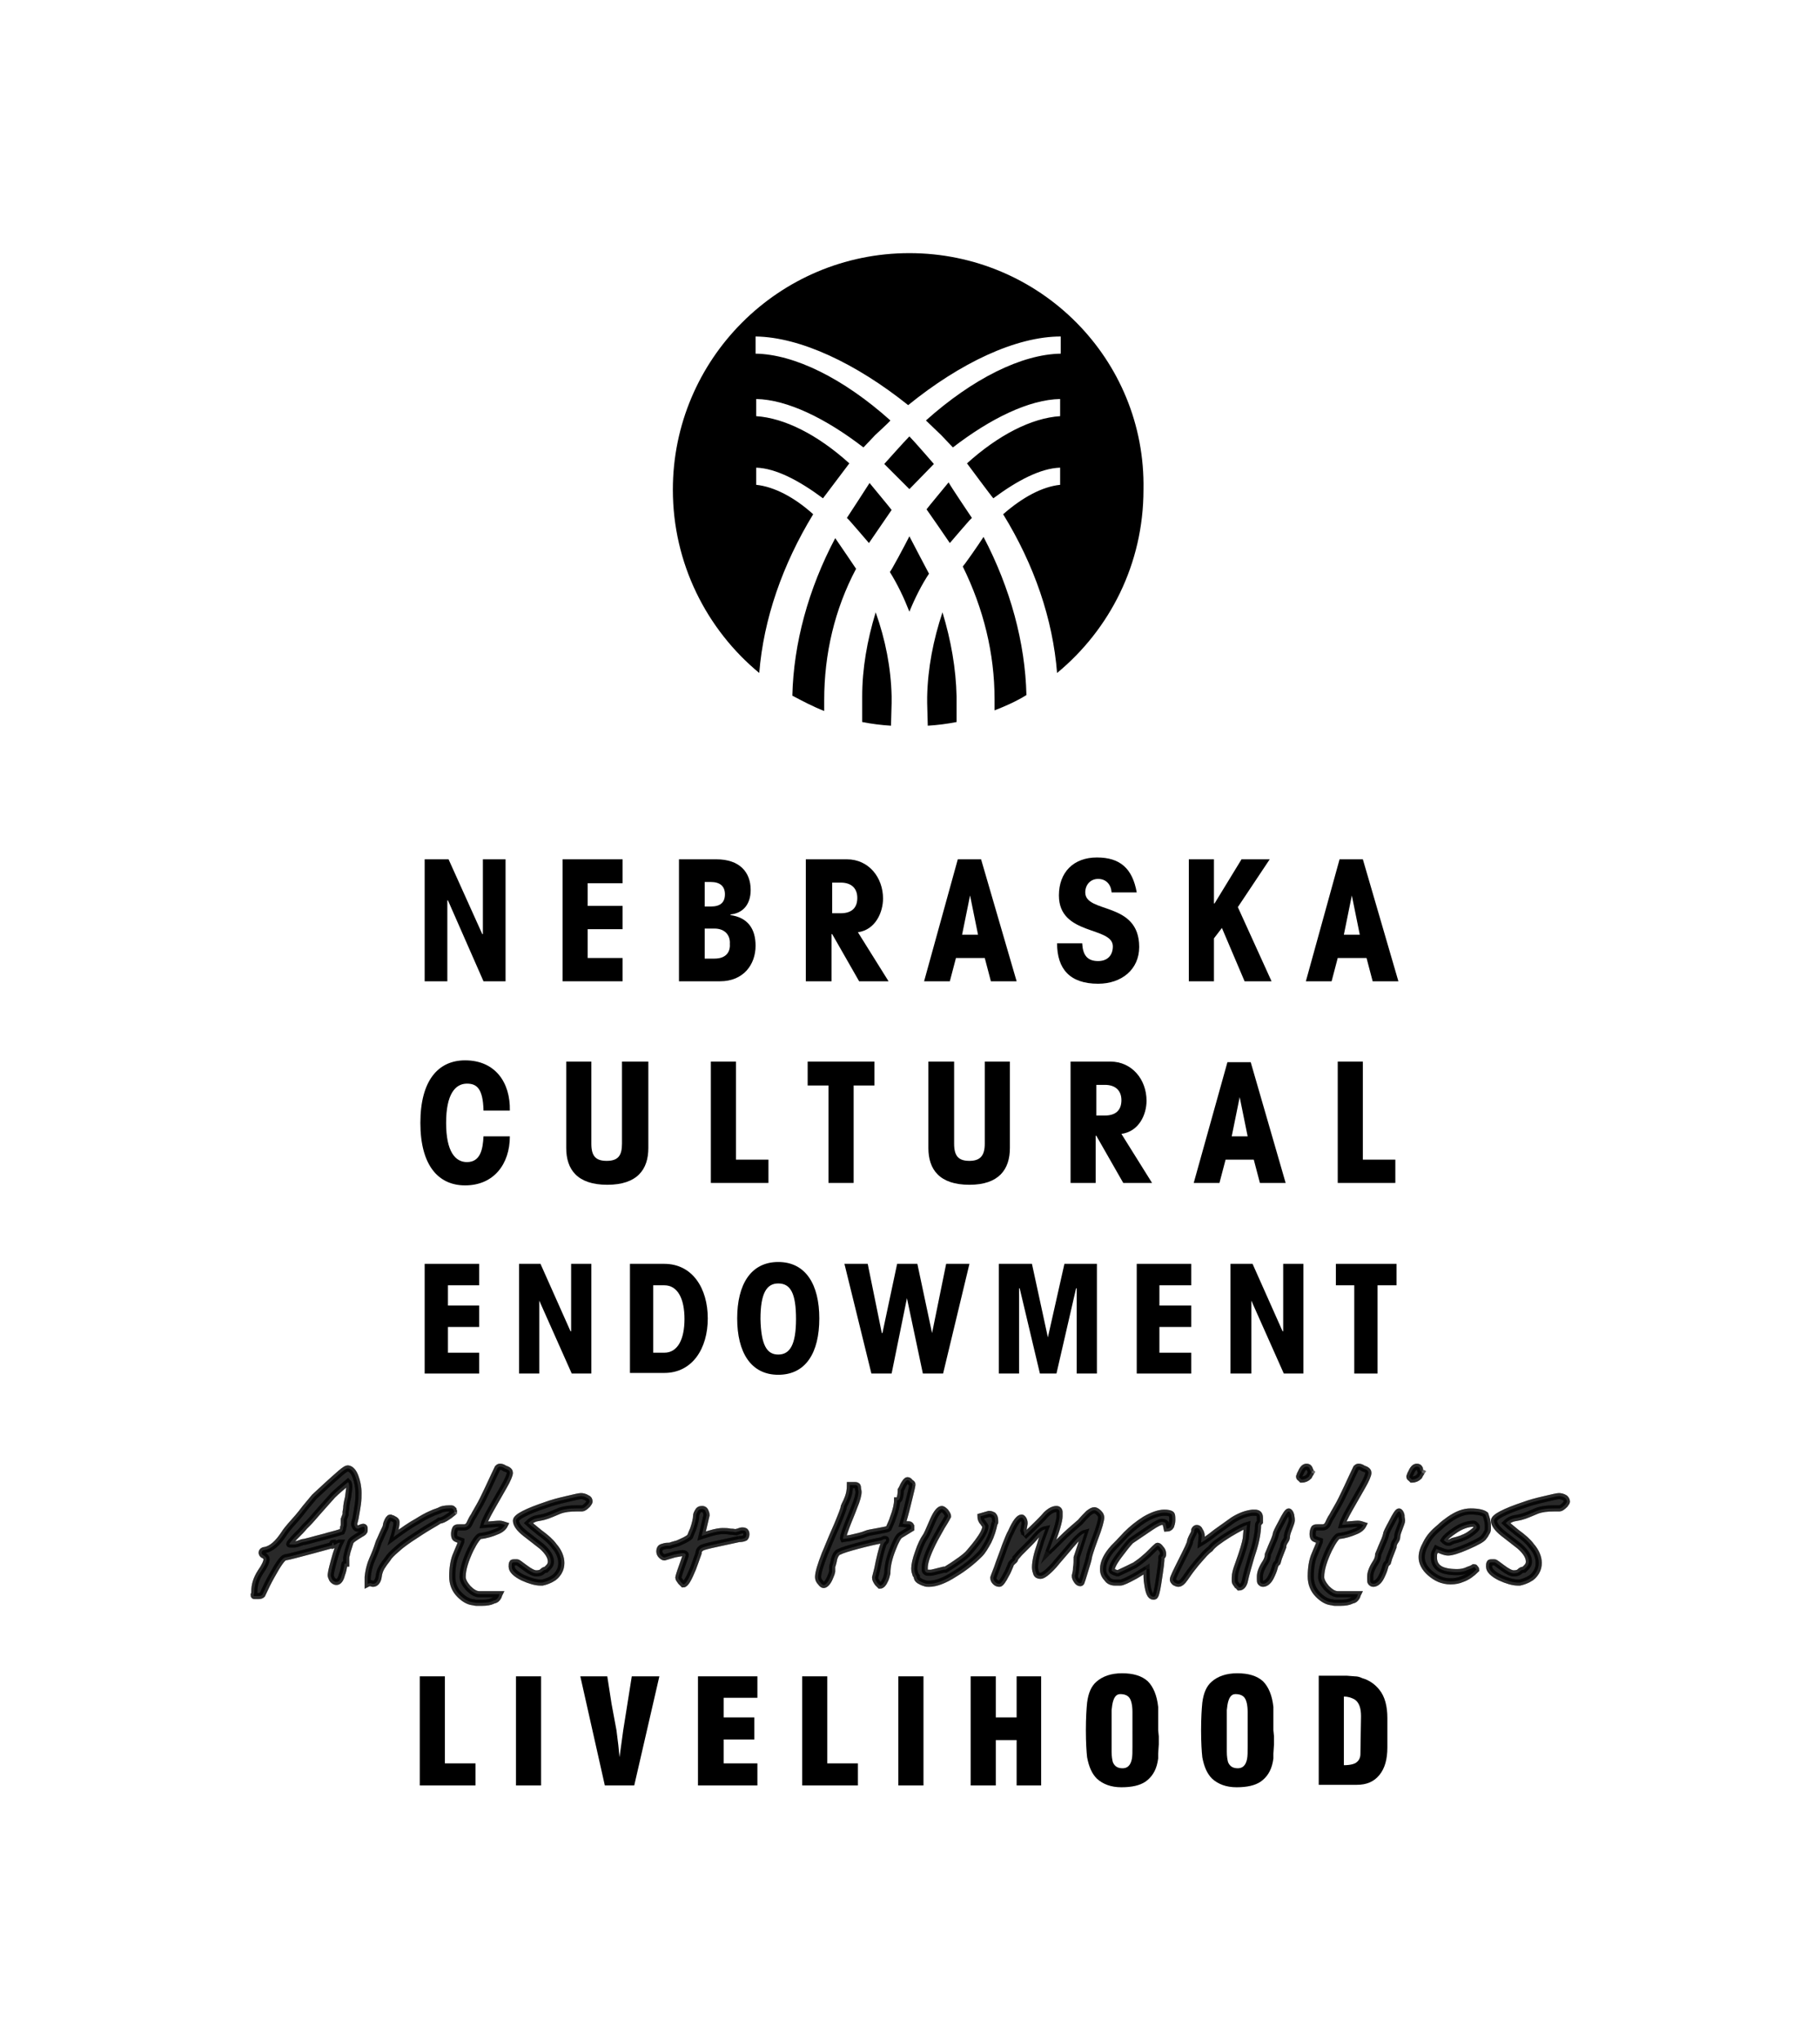 <?xml version="1.0" encoding="UTF-8"?>
<!-- Generator: Adobe Illustrator 24.0.0, SVG Export Plug-In . SVG Version: 6.00 Build 0)  -->
<svg xmlns="http://www.w3.org/2000/svg" xmlns:xlink="http://www.w3.org/1999/xlink" version="1.1" id="Layer_1" x="0px" y="0px" viewBox="0 0 297 333" xml:space="preserve">
<g>
	<polygon points="82.5,140.2 82.5,160.1 78.9,160.1 73.1,146.9 73,146.9 73,160.1 69.3,160.1 69.3,140.2 73.2,140.2 78.7,152.4    78.8,152.4 78.8,140.2  "></polygon>
	<polygon points="91.8,160.1 91.8,140.2 101.6,140.2 101.6,144.1 95.9,144.1 95.9,147.8 101.6,147.8 101.6,151.6 95.9,151.6    95.9,156.3 101.6,156.3 101.6,160.1  "></polygon>
	<path d="M110.8,140.2h6.1c3.8,0,5.6,2.1,5.6,5c0,2.4-1.3,3.8-3.3,4v0.1c2.8,0.4,4.1,2.2,4.1,5c0,3.1-2,5.8-5.8,5.8h-6.7V140.2z    M115,147.9h1c1.6,0,2.3-0.7,2.3-2c0-1.3-0.8-2-2.3-2h-1V147.9z M115,156.4h1.6c1.8,0,2.6-1,2.5-2.4c0.1-1.4-0.8-2.5-2.5-2.5H115   V156.4z"></path>
	<path d="M131.6,140.2h6.6c3.6,0,5.9,3,5.9,6.4c0,2.2-1.2,5.1-4.1,5.5l5,8h-4.8l-4.4-7.7h-0.1v7.7h-4.2V140.2z M135.8,149h1.4   c1.7,0,2.7-0.8,2.7-2.5c0-1.6-1-2.5-2.7-2.5h-1.4V149z"></path>
	<path d="M165.9,160.1h-4.2l-1-3.8h-4.7l-1,3.8h-4.2l5.5-19.9h3.8L165.9,160.1z M158.3,146.1L158.3,146.1l-1.3,6.4h2.6L158.3,146.1z   "></path>
	<path d="M176.6,153.9c0.1,1.9,0.8,2.9,2.6,2.9c1.5,0,2.4-0.9,2.4-2.4c0-3.3-8.8-1.7-8.8-8.3c0-3.8,2.4-6.2,6.2-6.2   c3.8,0,5.8,1.8,6.5,5.7h-4.1c-0.1-1.3-0.9-2.2-2.2-2.2c-1.3,0-2.1,1-2.1,2.2c0,3.5,8.8,1.4,8.8,8.9c0,3.7-2.9,6-6.7,6   c-4.6,0-6.7-2.4-6.7-6.6H176.6z"></path>
	<polygon points="202.6,140.2 207.2,140.2 202,148 207.5,160.1 203.1,160.1 199.4,151.4 199.4,151.4 198.1,153.1 198.1,160.1    194,160.1 194,140.2 198.1,140.2 198.1,147.4 198.2,147.4  "></polygon>
	<path d="M228.2,160.1H224l-1-3.8h-4.7l-1,3.8h-4.2l5.5-19.9h3.8L228.2,160.1z M220.6,146.1L220.6,146.1l-1.3,6.4h2.6L220.6,146.1z"></path>
	<path d="M78.9,181.1c-0.1-3.5-1.1-4.3-2.7-4.3c-1.9,0-3.4,1.7-3.4,6.4c0,4.7,1.5,6.4,3.4,6.4c2.2,0,2.6-2.1,2.7-4.2h4.3   c0,4.5-2.6,8-7.3,8c-4.4,0-7.3-3.3-7.3-10.2c0-6.9,2.9-10.2,7.3-10.2c4.9,0,7.4,3.6,7.3,8.2H78.9z"></path>
	<path d="M105.8,173.2v14.1c0,3.5-1.8,6-6.7,6c-4.9,0-6.7-2.5-6.7-6v-14.1h4.1v13.4c0,2,0.7,2.8,2.5,2.8c1.9,0,2.5-0.9,2.5-2.8   v-13.4H105.8z"></path>
	<polygon points="116,173.2 120.1,173.2 120.1,189.2 125.4,189.2 125.4,193 116,193  "></polygon>
	<polygon points="139.3,177.1 139.3,193 135.2,193 135.2,177.1 131.8,177.1 131.8,173.2 142.7,173.2 142.7,177.1  "></polygon>
	<path d="M164.8,173.2v14.1c0,3.5-1.8,6-6.6,6c-4.9,0-6.7-2.5-6.7-6v-14.1h4.2v13.4c0,2,0.7,2.8,2.5,2.8s2.5-0.9,2.5-2.8v-13.4   H164.8z"></path>
	<path d="M174.7,173.2h6.5c3.5,0,5.9,2.9,5.9,6.4c0,2.2-1.2,5-4.1,5.4l5,8h-4.7l-4.4-7.7h-0.1v7.7h-4.1V173.2z M178.9,182h1.4   c1.7,0,2.7-0.8,2.7-2.5c0-1.6-1-2.5-2.7-2.5h-1.4V182z"></path>
	<path d="M209.8,193h-4.2l-1-3.8h-4.6l-1,3.8h-4.2l5.5-19.7h3.8L209.8,193z M202.3,179L202.3,179l-1.3,6.4h2.6L202.3,179z"></path>
	<polygon points="218.3,173.2 222.4,173.2 222.4,189.2 227.7,189.2 227.7,193 218.3,193  "></polygon>
	<polygon points="69.3,224.1 69.3,206.2 78.2,206.2 78.2,209.7 73.1,209.7 73.1,213 78.2,213 78.2,216.5 73.1,216.5 73.1,220.7    78.2,220.7 78.2,224.1  "></polygon>
	<polygon points="96.5,206.2 96.5,224.1 93.3,224.1 88,212.2 88,212.2 88,224.1 84.7,224.1 84.7,206.2 88.2,206.2 93.1,217.2    93.2,217.2 93.2,206.2  "></polygon>
	<path d="M102.8,206.2h5.6c4.6,0,7.1,4,7.1,8.9c0,4.9-2.5,8.9-7.1,8.9h-5.6V206.2z M106.6,220.7h1.8c2.2,0,3.3-2.2,3.3-5.5   c0-3.3-1.1-5.5-3.3-5.5h-1.8V220.7z"></path>
	<path d="M127,205.9c4.5,0,6.7,3.7,6.7,9.2c0,5.6-2.2,9.2-6.7,9.2c-4.5,0-6.7-3.7-6.7-9.2C120.3,209.6,122.5,205.9,127,205.9    M127,221c1.9,0,2.9-1.6,2.9-5.8c0-4.2-0.9-5.8-2.9-5.8c-1.9,0-2.9,1.6-2.9,5.8C124.2,219.4,125.1,221,127,221"></path>
	<polygon points="146.4,206.2 149.7,206.2 152.1,217.5 152.1,217.5 154.4,206.2 158.2,206.2 153.9,224.1 150.6,224.1 148,211.8    148,211.8 145.5,224.1 142.2,224.1 137.8,206.2 141.6,206.2 143.9,217.5 144,217.5  "></polygon>
	<polygon points="173.7,206.2 179,206.2 179,224.1 175.7,224.1 175.7,210.2 175.6,210.2 172.4,224.1 169.7,224.1 166.4,210.2    166.3,210.2 166.3,224.1 163,224.1 163,206.2 168.4,206.2 171,218.2 171,218.2  "></polygon>
	<polygon points="185.5,224.1 185.5,206.2 194.4,206.2 194.4,209.7 189.2,209.7 189.2,213 194.4,213 194.4,216.5 189.2,216.5    189.2,220.7 194.4,220.7 194.4,224.1  "></polygon>
	<polygon points="212.7,206.2 212.7,224.1 209.5,224.1 204.2,212.2 204.2,212.2 204.2,224.1 200.8,224.1 200.8,206.2 204.4,206.2    209.3,217.2 209.4,217.2 209.4,206.2  "></polygon>
	<polygon points="224.8,209.7 224.8,224.1 221,224.1 221,209.7 218,209.7 218,206.2 227.9,206.2 227.9,209.7  "></polygon>
	<path d="M155,88.6c0.4-0.5,3.2-3.7,3.2-3.7s0.4-0.4,0.4-0.4c-0.2-0.3-3.5-5.2-3.8-5.8c-0.4,0.5-3.4,4.1-3.6,4.4   C151.5,83.5,154.6,88,155,88.6 M138.2,84.5c0,0,0.4,0.4,0.4,0.4l0,0c0,0,2.8,3.2,3.2,3.7c0.4-0.6,3.5-5.1,3.7-5.4   c-0.2-0.3-3.2-3.9-3.6-4.4C141.6,79.3,138.4,84.2,138.2,84.5 M144.3,75.7l3.9,3.9c0,0,0.1,0.1,0.2,0.2c0.1-0.1,0.2-0.2,0.2-0.2   l3.8-3.9c0,0-3.2-3.7-4-4.5C147.6,72,144.3,75.7,144.3,75.7 M129.3,113.5c1.7,0.9,3.4,1.8,5.2,2.5v-1.8c0-7.5,1.7-14.8,5.2-21.4   c0,0-2.9-4.3-3.4-5C131.9,96.1,129.5,105,129.3,113.5 M157.1,92.4c3.4,6.9,5.2,14.2,5.2,21.7v1.8c1.8-0.7,3.6-1.5,5.2-2.5   c-0.2-8.5-2.6-17.4-7-25.8C159.8,88.7,157.1,92.6,157.1,92.4 M148.4,41.3c-21.3,0-38.6,17.3-38.6,38.6c0,12,5.5,22.8,14.1,29.9   c0.7-8.8,3.8-17.7,8.8-25.9c-3.1-2.8-6.4-4.5-9.3-4.8v-2.8c3.2,0.1,7,2.1,10.9,5c0.3-0.4,4-5.3,4.3-5.7c-5.2-4.7-10.6-7.4-15.2-7.7   v-2.8c5.1,0.1,11.4,3.2,17.5,7.9c0.4-0.4,1.9-2,1.9-2s2.4-2.2,2.5-2.4c-7.7-6.9-15.7-10.8-22-10.9v-2.8c7.3,0.1,16.4,4.4,24.9,11.2   c8.5-6.9,17.6-11.2,24.9-11.2v2.8c-6.4,0.1-14.4,4.1-22,10.9c0.3,0.3,2.5,2.4,2.5,2.4s1.6,1.7,1.9,2c6.1-4.7,12.4-7.8,17.5-7.9v2.8   c-4.7,0.3-10.1,3.1-15.2,7.7c0.3,0.4,4,5.4,4.3,5.7c3.9-2.9,7.7-4.9,10.9-5v2.8c-2.9,0.3-6.1,2-9.3,4.8c5.1,8.3,8.1,17.1,8.8,25.9   c8.6-7.1,14.1-17.8,14.1-29.9C187,58.6,169.7,41.3,148.4,41.3 M151.3,113.7l0,1l0.1,3.7c1.6-0.1,3.2-0.3,4.7-0.6l0-4.2   c-0.1-4.5-0.9-9.1-2.3-13.7C152.3,104.4,151.4,109,151.3,113.7 M148.4,87.5c-0.6,1.2-3.2,6.1-3.2,5.8c1.3,2.1,2.3,4.2,3.2,6.5   c0.9-2.2,2-4.4,3.2-6.2C151.6,93.6,148.8,88.3,148.4,87.5 M140.7,113.6l0,4.2c1.5,0.3,3.1,0.5,4.7,0.6l0.1-3.7c0,0,0-1,0-1.1   c-0.1-4.6-1-9.2-2.6-13.7C141.5,104.5,140.7,109.1,140.7,113.6"></path>
	<path opacity="0.6" stroke="#000000" d="M59.5,249.7c0,0.2-0.2,0.4-0.6,0.6c-1,0.6-1.6,1-1.7,1.3c-0.3,1-0.5,1.5-0.5,1.6   c-0.1,0.5-0.2,0.8-0.2,0.9c0,0.1,0,0.2,0,0.4v0.6c-0.1,0-0.1,0-0.1,0c-0.1,0-0.2,0-0.2,0.1c-0.1,0.7-0.2,1.2-0.4,1.7   c-0.2,0.8-0.5,1.2-0.9,1.2c-0.2,0-0.4-0.1-0.6-0.3c-0.1-0.1-0.2-0.3-0.3-0.6c-0.1-0.3,0.1-1.1,0.5-2.6c0.4-1.5,0.8-2.5,1-2.9   c-0.1,0-0.1,0-0.2,0c-0.3,0.1-0.5,0.3-0.8,0.4l-0.1-0.4c-0.1,0-0.2,0.1-0.2,0.2v0.2v0c-1.1,0.3-2.2,0.6-3.3,0.9   c-2.3,0.6-3.7,1-4.4,1.1c-0.4,0.1-1.1,1.1-2.2,3.1c-0.4,0.7-0.9,1.7-1.5,3c-0.1,0.1-0.3,0.2-0.6,0.2H42h-0.1h-0.4   c-0.1,0-0.1-0.1-0.1-0.2c0.1-0.2,0.1-0.4,0.1-0.5c0-1.1,0.3-2.1,1-3.2c0.7-1,1-1.7,1-2.1c0-0.2-0.1-0.4-0.4-0.6   c-0.3-0.1-0.4-0.3-0.4-0.5c0-0.2,0.2-0.4,0.5-0.4c1.1-0.2,2.1-1.1,3.1-2.6c0.3-0.5,0.8-1.1,1.6-2c1-1.1,1.6-1.9,1.9-2.3l1.5-1.8   c1.4-1.3,2.8-2.6,4.3-3.9c0.6-0.5,1-0.8,1.3-0.7c0.4,0.1,0.8,0.5,1.1,1.3c0.3,0.8,0.5,1.7,0.5,2.7c0,0.5,0,1.1-0.1,1.8   c-0.1,0.6-0.2,1.4-0.4,2.4c0,0.1-0.1,0.2-0.1,0.4c-0.1,0.2-0.1,0.4-0.1,0.5c0,0.2,0.1,0.3,0.2,0.5c0.1,0.1,0.2,0.2,0.3,0.2   c0.1,0,0.3,0,0.4-0.1c0.4-0.2,0.6-0.2,0.6-0.2c0.1,0,0.2,0.1,0.2,0.2V249.7z M56.4,247.1c0-0.1,0-0.2,0-0.4l0.1-0.6   c0-0.4,0.1-1,0.3-1.8c0.1-0.9,0.2-1.4,0.2-1.7c0-0.4-0.1-0.7-0.2-0.8c-0.8,0.7-1.7,1.4-2.5,2.2c-1.5,1.7-2.3,2.6-2.4,2.7   c-0.7,0.8-1.2,1.4-1.7,1.9c-0.2,0.2-0.3,0.3-0.5,0.5c-0.3,0.4-0.9,1-1.7,1.8c-0.5,0.6-0.8,0.9-0.8,1c0,0.1,0.1,0.1,0.3,0.1h0.4   c0.3,0,0.7-0.1,1.2-0.3c0.1,0,0.2-0.1,0.3-0.1c0.4,0,1.6-0.4,3.6-0.9c0.6-0.2,1.6-0.4,2.8-0.8c0.1-0.2,0.2-0.4,0.2-0.7   c0.1-0.2,0.1-0.4,0.1-0.6v-0.5v-0.1v-0.1L56.4,247.1z"></path>
	<path opacity="0.6" stroke="#000000" stroke-miterlimit="10" d="M59.5,249.7c0,0.2-0.2,0.4-0.6,0.6c-1,0.6-1.6,1-1.7,1.3   c-0.3,1-0.5,1.5-0.5,1.6c-0.1,0.5-0.2,0.8-0.2,0.9c0,0.1,0,0.2,0,0.4v0.6c-0.1,0-0.1,0-0.1,0c-0.1,0-0.2,0-0.2,0.1   c-0.1,0.7-0.2,1.2-0.4,1.7c-0.2,0.8-0.5,1.2-0.9,1.2c-0.2,0-0.4-0.1-0.6-0.3c-0.1-0.1-0.2-0.3-0.3-0.6c-0.1-0.3,0.1-1.1,0.5-2.6   c0.4-1.5,0.8-2.5,1-2.9c-0.1,0-0.1,0-0.2,0c-0.3,0.1-0.5,0.3-0.8,0.4l-0.1-0.4c-0.1,0-0.2,0.1-0.2,0.2v0.2v0   c-1.1,0.3-2.2,0.6-3.3,0.9c-2.3,0.6-3.7,1-4.4,1.1c-0.4,0.1-1.1,1.1-2.2,3.1c-0.4,0.7-0.9,1.7-1.5,3c-0.1,0.1-0.3,0.2-0.6,0.2H42   h-0.1h-0.4c-0.1,0-0.1-0.1-0.1-0.2c0.1-0.2,0.1-0.4,0.1-0.5c0-1.1,0.3-2.1,1-3.2c0.7-1,1-1.7,1-2.1c0-0.2-0.1-0.4-0.4-0.6   c-0.3-0.1-0.4-0.3-0.4-0.5c0-0.2,0.2-0.4,0.5-0.4c1.1-0.2,2.1-1.1,3.1-2.6c0.3-0.5,0.8-1.1,1.6-2c1-1.1,1.6-1.9,1.9-2.3l1.5-1.8   c1.4-1.3,2.8-2.6,4.3-3.9c0.6-0.5,1-0.8,1.3-0.7c0.4,0.1,0.8,0.5,1.1,1.3c0.3,0.8,0.5,1.7,0.5,2.7c0,0.5,0,1.1-0.1,1.8   c-0.1,0.6-0.2,1.4-0.4,2.4c0,0.1-0.1,0.2-0.1,0.4c-0.1,0.2-0.1,0.4-0.1,0.5c0,0.2,0.1,0.3,0.2,0.5c0.1,0.1,0.2,0.2,0.3,0.2   c0.1,0,0.3,0,0.4-0.1c0.4-0.2,0.6-0.2,0.6-0.2c0.1,0,0.2,0.1,0.2,0.2V249.7z M56.4,247.1c0-0.1,0-0.2,0-0.4l0.1-0.6   c0-0.4,0.1-1,0.3-1.8c0.1-0.9,0.2-1.4,0.2-1.7c0-0.4-0.1-0.7-0.2-0.8c-0.8,0.7-1.7,1.4-2.5,2.2c-1.5,1.7-2.3,2.6-2.4,2.7   c-0.7,0.8-1.2,1.4-1.7,1.9c-0.2,0.2-0.3,0.3-0.5,0.5c-0.3,0.4-0.9,1-1.7,1.8c-0.5,0.6-0.8,0.9-0.8,1c0,0.1,0.1,0.1,0.3,0.1h0.4   c0.3,0,0.7-0.1,1.2-0.3c0.1,0,0.2-0.1,0.3-0.1c0.4,0,1.6-0.4,3.6-0.9c0.6-0.2,1.6-0.4,2.8-0.8c0.1-0.2,0.2-0.4,0.2-0.7   c0.1-0.2,0.1-0.4,0.1-0.6v-0.5v-0.1v-0.1L56.4,247.1z"></path>
	<path opacity="0.6" stroke="#000000" d="M74.1,246.7c-0.4,0.3-0.7,0.6-0.9,0.7c-0.7,0.5-1.2,0.7-1.5,0.7c-0.4,0.3-0.8,0.5-1.3,0.8   c-1.2,0.7-2.1,1.3-2.7,1.7c-1.1,0.7-1.9,1.3-2.4,1.7c-0.8,0.7-1.4,1.2-1.8,1.7c-0.3,0.5-0.7,0.9-1,1.4c-0.3,0.4-0.6,1-0.7,1.8   c-0.1,0.8-0.5,1.2-0.9,1.2c0,0-0.1,0-0.1,0c-0.1,0-0.2-0.1-0.3-0.1c-0.2,0-0.3,0-0.5,0.1c0-0.3,0-0.5,0-0.7c0-0.2,0-0.3,0-0.4   c0.1-1,0.3-1.7,0.5-2.3c0.3-0.8,0.7-1.6,1-2.5c0.1-0.3,0.2-0.6,0.3-0.9c0.3-0.6,0.6-1.4,1.1-2.4c0.1-0.3,0.1-0.6,0.2-0.8   c0.2-0.5,0.4-0.8,0.6-0.8c0.2,0.1,0.4,0.1,0.5,0.2c0.4,0.2,0.5,0.3,0.5,0.5c0,0.2,0,0.5-0.1,0.9c-0.1,0.4-0.2,1-0.4,1.6   c1.5-1.1,2.8-2,3.9-2.6c0.8-0.5,1.5-0.9,2.2-1.2c0.4-0.2,0.7-0.3,1-0.4c0.3-0.1,0.5-0.2,0.7-0.3c0.5-0.2,1.1-0.2,1.7-0.2   c0.1,0,0.2,0.1,0.3,0.2C74,246.4,74.1,246.5,74.1,246.7"></path>
	<path opacity="0.6" stroke="#000000" stroke-miterlimit="10" d="M74.1,246.7c-0.4,0.3-0.7,0.6-0.9,0.7c-0.7,0.5-1.2,0.7-1.5,0.7   c-0.4,0.3-0.8,0.5-1.3,0.8c-1.2,0.7-2.1,1.3-2.7,1.7c-1.1,0.7-1.9,1.3-2.4,1.7c-0.8,0.7-1.4,1.2-1.8,1.7c-0.3,0.5-0.7,0.9-1,1.4   c-0.3,0.4-0.6,1-0.7,1.8c-0.1,0.8-0.5,1.2-0.9,1.2c0,0-0.1,0-0.1,0c-0.1,0-0.2-0.1-0.3-0.1c-0.2,0-0.3,0-0.5,0.1c0-0.3,0-0.5,0-0.7   c0-0.2,0-0.3,0-0.4c0.1-1,0.3-1.7,0.5-2.3c0.3-0.8,0.7-1.6,1-2.5c0.1-0.3,0.2-0.6,0.3-0.9c0.3-0.6,0.6-1.4,1.1-2.4   c0.1-0.3,0.1-0.6,0.2-0.8c0.2-0.5,0.4-0.8,0.6-0.8c0.2,0.1,0.4,0.1,0.5,0.2c0.4,0.2,0.5,0.3,0.5,0.5c0,0.2,0,0.5-0.1,0.9   c-0.1,0.4-0.2,1-0.4,1.6c1.5-1.1,2.8-2,3.9-2.6c0.8-0.5,1.5-0.9,2.2-1.2c0.4-0.2,0.7-0.3,1-0.4c0.3-0.1,0.5-0.2,0.7-0.3   c0.5-0.2,1.1-0.2,1.7-0.2c0.1,0,0.2,0.1,0.3,0.2C74,246.4,74.1,246.5,74.1,246.7z"></path>
	<path opacity="0.6" stroke="#000000" d="M83.2,240.3c0,0.3-0.3,1.1-1,2.3c-0.7,1.2-1.3,2.3-2,3.5c-0.8,1.4-1.2,2.3-1.3,2.7   c1.4-0.1,2.2-0.2,2.6-0.2c0.3,0,0.6,0.1,0.9,0.2c-0.2,0.4-0.6,0.8-1.4,1.1c-0.7,0.3-1.6,0.6-2.6,0.7c-0.3,0-0.9,0.8-1.6,2.2   c-0.8,1.7-1.3,3.2-1.3,4.5c0,0.5,0.3,1.1,0.9,1.8c0.6,0.6,1.2,1,1.8,1h3.3c-0.1,0.2-0.1,0.4-0.2,0.5c-0.2,0.3-0.4,0.5-0.7,0.5   c-0.1,0-0.1,0.1-0.2,0.1c-0.4,0.2-1,0.3-1.7,0.3c-0.4,0-0.7,0-1,0c-0.2,0-0.4-0.1-0.6-0.1c-0.7-0.1-1.4-0.5-2.1-1.2   c-0.8-0.8-1.2-1.8-1.2-3c0-1.4,0.2-2.5,0.5-3.3c0.6-1.5,1-2.3,1-2.5c-0.3-0.1-0.6-0.2-0.8-0.3c-0.3-0.1-0.4-0.4-0.4-0.8   c0-0.4,0.1-0.7,0.2-0.9c0.1-0.2,0.3-0.2,0.6-0.2c0.1,0,0.2,0,0.4,0c0.2,0,0.4,0,0.4,0c0.4,0,0.7-0.2,0.9-0.6   c0.2-0.4,0.4-0.9,0.7-1.3c0.3-0.6,0.7-1.2,0.9-1.6c0.3-0.5,0.8-1.5,1.5-3c0.7-1.5,1.2-2.6,1.5-3.2c0.1-0.1,0.2-0.2,0.4-0.2   c0.3,0,0.5,0.1,0.8,0.3C83.1,239.8,83.2,240.1,83.2,240.3"></path>
	<path opacity="0.6" stroke="#000000" stroke-miterlimit="10" d="M83.2,240.3c0,0.3-0.3,1.1-1,2.3c-0.7,1.2-1.3,2.3-2,3.5   c-0.8,1.4-1.2,2.3-1.3,2.7c1.4-0.1,2.2-0.2,2.6-0.2c0.3,0,0.6,0.1,0.9,0.2c-0.2,0.4-0.6,0.8-1.4,1.1c-0.7,0.3-1.6,0.6-2.6,0.7   c-0.3,0-0.9,0.8-1.6,2.2c-0.8,1.7-1.3,3.2-1.3,4.5c0,0.5,0.3,1.1,0.9,1.8c0.6,0.6,1.2,1,1.8,1h3.3c-0.1,0.2-0.1,0.4-0.2,0.5   c-0.2,0.3-0.4,0.5-0.7,0.5c-0.1,0-0.1,0.1-0.2,0.1c-0.4,0.2-1,0.3-1.7,0.3c-0.4,0-0.7,0-1,0c-0.2,0-0.4-0.1-0.6-0.1   c-0.7-0.1-1.4-0.5-2.1-1.2c-0.8-0.8-1.2-1.8-1.2-3c0-1.4,0.2-2.5,0.5-3.3c0.6-1.5,1-2.3,1-2.5c-0.3-0.1-0.6-0.2-0.8-0.3   c-0.3-0.1-0.4-0.4-0.4-0.8c0-0.4,0.1-0.7,0.2-0.9c0.1-0.2,0.3-0.2,0.6-0.2c0.1,0,0.2,0,0.4,0c0.2,0,0.4,0,0.4,0   c0.4,0,0.7-0.2,0.9-0.6c0.2-0.4,0.4-0.9,0.7-1.3c0.3-0.6,0.7-1.2,0.9-1.6c0.3-0.5,0.8-1.5,1.5-3c0.7-1.5,1.2-2.6,1.5-3.2   c0.1-0.1,0.2-0.2,0.4-0.2c0.3,0,0.5,0.1,0.8,0.3C83.1,239.8,83.2,240.1,83.2,240.3z"></path>
	<path opacity="0.6" stroke="#000000" d="M96.2,245c0,0.1-0.1,0.2-0.3,0.5c-0.4,0.4-0.7,0.6-0.9,0.6h-0.9c-1.1,0-2,0.1-2.8,0.4   c-1,0.4-1.8,0.8-2.6,1c0,0-0.4,0.1-1,0.2c-0.6,0.1-1.1,0.4-1.5,0.8c0.1,0.1,0.7,0.6,1.8,1.5c1.1,0.8,1.9,1.5,2.4,2.2   c0.8,0.9,1.2,1.9,1.2,2.8c0,0.5-0.1,1-0.4,1.5c-0.2,0.3-0.4,0.6-0.8,0.9c-0.2,0.1-0.3,0.2-0.5,0.3c-0.4,0.2-0.9,0.4-1.4,0.5   c-0.1,0-0.2,0-0.3,0c-0.8,0-1.8-0.3-2.9-0.8c-1.2-0.6-1.8-1.2-1.8-1.8c0-0.3,0-0.5,0.1-0.6c0-0.1,0.2-0.1,0.3-0.1   c0.2,0,0.4,0,0.5,0c0.1,0,0.5,0.3,1.3,0.9c0.8,0.6,1.4,0.9,1.8,0.9c0.5,0,0.8-0.1,1-0.3c0.2-0.2,0.4-0.3,0.6-0.3   c0.2-0.2,0.3-0.3,0.4-0.4c0.3-0.3,0.4-0.6,0.4-0.9c0-0.8-0.5-1.6-1.5-2.5c-0.9-0.7-1.8-1.4-2.7-2.1c-1-0.8-1.5-1.5-1.5-2.1   c0-0.6,1.7-1.5,5-2.6c0.8-0.3,1.9-0.6,3.2-0.9c1.3-0.3,2.1-0.5,2.4-0.5c0.3,0,0.7,0.1,1,0.3C96.1,244.5,96.2,244.7,96.2,245"></path>
	<path opacity="0.6" stroke="#000000" stroke-miterlimit="10" d="M96.2,245c0,0.1-0.1,0.2-0.3,0.5c-0.4,0.4-0.7,0.6-0.9,0.6h-0.9   c-1.1,0-2,0.1-2.8,0.4c-1,0.4-1.8,0.8-2.6,1c0,0-0.4,0.1-1,0.2c-0.6,0.1-1.1,0.4-1.5,0.8c0.1,0.1,0.7,0.6,1.8,1.5   c1.1,0.8,1.9,1.5,2.4,2.2c0.8,0.9,1.2,1.9,1.2,2.8c0,0.5-0.1,1-0.4,1.5c-0.2,0.3-0.4,0.6-0.8,0.9c-0.2,0.1-0.3,0.2-0.5,0.3   c-0.4,0.2-0.9,0.4-1.4,0.5c-0.1,0-0.2,0-0.3,0c-0.8,0-1.8-0.3-2.9-0.8c-1.2-0.6-1.8-1.2-1.8-1.8c0-0.3,0-0.5,0.1-0.6   c0-0.1,0.2-0.1,0.3-0.1c0.2,0,0.4,0,0.5,0c0.1,0,0.5,0.3,1.3,0.9c0.8,0.6,1.4,0.9,1.8,0.9c0.5,0,0.8-0.1,1-0.3   c0.2-0.2,0.4-0.3,0.6-0.3c0.2-0.2,0.3-0.3,0.4-0.4c0.3-0.3,0.4-0.6,0.4-0.9c0-0.8-0.5-1.6-1.5-2.5c-0.9-0.7-1.8-1.4-2.7-2.1   c-1-0.8-1.5-1.5-1.5-2.1c0-0.6,1.7-1.5,5-2.6c0.8-0.3,1.9-0.6,3.2-0.9c1.3-0.3,2.1-0.5,2.4-0.5c0.3,0,0.7,0.1,1,0.3   C96.1,244.5,96.2,244.7,96.2,245z"></path>
	<path opacity="0.6" stroke="#000000" d="M120.6,251.1l-3.7,0.8c-1.4,0.3-2.1,0.5-2.3,0.6c-0.4,0.2-0.6,0.5-0.6,0.9   c-0.4,1.1-0.7,2-0.9,2.5c-0.7,1.7-1.2,2.6-1.6,2.6c-0.2-0.2-0.3-0.3-0.4-0.4c-0.2-0.3-0.4-0.5-0.4-0.7c0-0.1,0.2-0.8,0.6-1.9   c0.4-1.1,0.6-1.7,0.6-1.8c0-0.2-0.2-0.3-0.5-0.3c-0.3,0-0.7,0.1-1.3,0.2c-0.6,0.2-1.1,0.3-1.7,0.5c-0.1,0-0.3-0.1-0.5-0.3   c-0.2-0.2-0.3-0.4-0.3-0.7c0-0.3,0.1-0.6,0.4-0.7c0.3-0.1,0.6-0.2,1-0.2h0.3c0.5-0.2,1-0.3,1.3-0.4c0.9-0.4,1.6-0.7,2-1.1   c0.2-0.5,0.4-1,0.5-1.2c0.3-0.9,0.5-1.7,0.5-2.2c0-0.2,0.1-0.4,0.2-0.6c0.2-0.4,0.4-0.5,0.8-0.5c0.2,0,0.4,0.1,0.5,0.3   c0.1,0.2,0.2,0.5,0.2,0.7l-0.8,3.4c0.6-0.2,1-0.3,1.3-0.4c1-0.3,1.7-0.4,2.1-0.4c0.4,0,0.8,0,1.3,0.1c0.5,0,0.8,0.1,0.9,0.1   c0.1-0.1,0.3-0.1,0.3-0.1c0.3-0.1,0.5-0.2,0.7-0.2c0.2,0,0.3,0,0.5,0.1c0.1,0.1,0.2,0.2,0.2,0.5c0,0.3-0.1,0.5-0.2,0.6   C121.4,251,121.1,251.1,120.6,251.1"></path>
	<path opacity="0.6" stroke="#000000" stroke-miterlimit="10" d="M120.6,251.1l-3.7,0.8c-1.4,0.3-2.1,0.5-2.3,0.6   c-0.4,0.2-0.6,0.5-0.6,0.9c-0.4,1.1-0.7,2-0.9,2.5c-0.7,1.7-1.2,2.6-1.6,2.6c-0.2-0.2-0.3-0.3-0.4-0.4c-0.2-0.3-0.4-0.5-0.4-0.7   c0-0.1,0.2-0.8,0.6-1.9c0.4-1.1,0.6-1.7,0.6-1.8c0-0.2-0.2-0.3-0.5-0.3c-0.3,0-0.7,0.1-1.3,0.2c-0.6,0.2-1.1,0.3-1.7,0.5   c-0.1,0-0.3-0.1-0.5-0.3c-0.2-0.2-0.3-0.4-0.3-0.7c0-0.3,0.1-0.6,0.4-0.7c0.3-0.1,0.6-0.2,1-0.2h0.3c0.5-0.2,1-0.3,1.3-0.4   c0.9-0.4,1.6-0.7,2-1.1c0.2-0.5,0.4-1,0.5-1.2c0.3-0.9,0.5-1.7,0.5-2.2c0-0.2,0.1-0.4,0.2-0.6c0.2-0.4,0.4-0.5,0.8-0.5   c0.2,0,0.4,0.1,0.5,0.3c0.1,0.2,0.2,0.5,0.2,0.7l-0.8,3.4c0.6-0.2,1-0.3,1.3-0.4c1-0.3,1.7-0.4,2.1-0.4c0.4,0,0.8,0,1.3,0.1   c0.5,0,0.8,0.1,0.9,0.1c0.1-0.1,0.3-0.1,0.3-0.1c0.3-0.1,0.5-0.2,0.7-0.2c0.2,0,0.3,0,0.5,0.1c0.1,0.1,0.2,0.2,0.2,0.5   c0,0.3-0.1,0.5-0.2,0.6C121.4,251,121.1,251.1,120.6,251.1z"></path>
	<path opacity="0.6" stroke="#000000" d="M148.9,242.2c-0.1,0.7-0.3,1.3-0.4,1.8c-0.3,1.3-0.7,2.9-1.2,4.6c0.1,0,0.3,0.1,0.6,0.1   c0.2,0,0.3,0,0.4,0c0.2,0,0.3,0.1,0.4,0.3c0,0.2,0,0.3,0,0.4l-1.8,1.1c-0.3,0.2-0.7,0.9-1.2,2.2c-0.6,1.5-0.9,2.8-0.9,4   c-0.1,0.4-0.2,0.8-0.3,1c-0.3,0.7-0.6,1-0.9,1c-0.2-0.2-0.3-0.3-0.4-0.4c-0.2-0.3-0.4-0.6-0.4-0.9c0.3-1.1,0.5-2,0.6-2.6   c0.4-1.8,0.7-2.8,0.9-3.1c0,0,0.1-0.1,0.2-0.2c0.1-0.1,0.1-0.2,0.1-0.3c0-0.1-0.1-0.1-0.2-0.1c-0.1,0-0.2,0-0.3,0.1   c-0.1,0-0.2,0.1-0.2,0.1c-1.1,0.2-2.4,0.5-3.9,0.9c-1.5,0.4-2.5,0.7-3.1,1c-0.3,0.1-0.6,0.5-0.8,1.2c0,0.2-0.1,0.5-0.2,0.9   c-0.1,0.2-0.1,0.3-0.1,0.5v0.6c-0.1,0.5-0.3,0.8-0.4,1.1c-0.3,0.7-0.7,1.1-1,1.1c-0.1,0-0.3-0.1-0.5-0.4c-0.3-0.3-0.4-0.6-0.4-0.9   c0-0.7,0.4-2,1.1-3.8c0.2-0.4,0.8-2,2-4.7c0.7-1.7,1.1-2.7,1.1-3c0.2-0.5,0.4-0.8,0.5-1.1c0.4-0.9,0.5-1.7,0.5-2.4h0.9   c0.2,0,0.4,0.1,0.4,0.4c0,0.3,0.1,0.5,0.1,0.7c0,0.5-0.2,1.3-0.7,2.5c-0.4,1.1-0.9,2.2-1.3,3.3c-0.4,1.1-0.6,1.7-0.5,1.9   c0.5-0.1,0.9-0.1,1.3-0.2c0.9-0.2,1.8-0.4,2.5-0.7c0.2-0.1,0.8-0.2,1.9-0.4c1.1-0.2,1.6-0.3,1.7-0.4c0.3-0.7,0.6-1.3,0.7-1.7   c0.5-1.3,0.7-2.3,0.7-2.9c0.2,0,0.3-0.1,0.4-0.3c0.1-0.3,0.2-0.8,0.2-1.4c0.2-0.3,0.3-0.6,0.4-0.8c0.3-0.5,0.5-0.8,0.7-0.8   s0.3,0.1,0.5,0.4C148.8,241.9,148.9,242.1,148.9,242.2"></path>
	<path opacity="0.6" stroke="#000000" stroke-miterlimit="10" d="M148.9,242.2c-0.1,0.7-0.3,1.3-0.4,1.8c-0.3,1.3-0.7,2.9-1.2,4.6   c0.1,0,0.3,0.1,0.6,0.1c0.2,0,0.3,0,0.4,0c0.2,0,0.3,0.1,0.4,0.3c0,0.2,0,0.3,0,0.4l-1.8,1.1c-0.3,0.2-0.7,0.9-1.2,2.2   c-0.6,1.5-0.9,2.8-0.9,4c-0.1,0.4-0.2,0.8-0.3,1c-0.3,0.7-0.6,1-0.9,1c-0.2-0.2-0.3-0.3-0.4-0.4c-0.2-0.3-0.4-0.6-0.4-0.9   c0.3-1.1,0.5-2,0.6-2.6c0.4-1.8,0.7-2.8,0.9-3.1c0,0,0.1-0.1,0.2-0.2c0.1-0.1,0.1-0.2,0.1-0.3c0-0.1-0.1-0.1-0.2-0.1   c-0.1,0-0.2,0-0.3,0.1c-0.1,0-0.2,0.1-0.2,0.1c-1.1,0.2-2.4,0.5-3.9,0.9c-1.5,0.4-2.5,0.7-3.1,1c-0.3,0.1-0.6,0.5-0.8,1.2   c0,0.2-0.1,0.5-0.2,0.9c-0.1,0.2-0.1,0.3-0.1,0.5v0.6c-0.1,0.5-0.3,0.8-0.4,1.1c-0.3,0.7-0.7,1.1-1,1.1c-0.1,0-0.3-0.1-0.5-0.4   c-0.3-0.3-0.4-0.6-0.4-0.9c0-0.7,0.4-2,1.1-3.8c0.2-0.4,0.8-2,2-4.7c0.7-1.7,1.1-2.7,1.1-3c0.2-0.5,0.4-0.8,0.5-1.1   c0.4-0.9,0.5-1.7,0.5-2.4h0.9c0.2,0,0.4,0.1,0.4,0.4c0,0.3,0.1,0.5,0.1,0.7c0,0.5-0.2,1.3-0.7,2.5c-0.4,1.1-0.9,2.2-1.3,3.3   c-0.4,1.1-0.6,1.7-0.5,1.9c0.5-0.1,0.9-0.1,1.3-0.2c0.9-0.2,1.8-0.4,2.5-0.7c0.2-0.1,0.8-0.2,1.9-0.4c1.1-0.2,1.6-0.3,1.7-0.4   c0.3-0.7,0.6-1.3,0.7-1.7c0.5-1.3,0.7-2.3,0.7-2.9c0.2,0,0.3-0.1,0.4-0.3c0.1-0.3,0.2-0.8,0.2-1.4c0.2-0.3,0.3-0.6,0.4-0.8   c0.3-0.5,0.5-0.8,0.7-0.8s0.3,0.1,0.5,0.4C148.8,241.9,148.9,242.1,148.9,242.2z"></path>
	<path opacity="0.6" stroke="#000000" d="M162.3,248.5c-0.2,1-0.5,2-1,3c-0.5,0.9-0.9,1.6-1.4,2.1c-1.2,1.2-2.6,2.3-4.1,3.2   c-1.7,1.1-3.1,1.6-4.2,1.6c-0.3,0-0.5,0-0.7-0.1c-0.4-0.1-0.7-0.3-0.9-0.4c-0.3-0.2-0.4-0.4-0.4-0.7c-0.1-0.1-0.1-0.2-0.2-0.3   c-0.1-0.3-0.2-0.6-0.2-1c0-0.6,0.2-1.5,0.6-2.6c0.4-1.2,0.8-2,1.2-2.6c0.2-0.2,0.6-1.2,1.3-2.8c0.5-1.1,1-1.7,1.4-1.7   c0.1,0,0.3,0.1,0.6,0.4c0.2,0.3,0.4,0.5,0.4,0.8c0,0-0.3,0.6-1,1.7c-0.8,1.4-1.4,2.5-1.8,3.4c-0.7,1.5-1,2.6-1,3.3   c0,0.3,0,0.5,0.1,0.6c0.1,0.1,0.2,0.2,0.4,0.2h0.5c0.2,0,0.9-0.2,2.1-0.5c0.1,0,0.2,0,0.3,0c0.8-0.5,1.3-0.8,1.7-1.1   c1.2-0.8,1.9-1.4,2.2-1.8c0.6-0.7,1-1.2,1.3-1.6c0.9-1.2,1.3-2,1.3-2.6c0,0-0.1-0.2-0.4-0.6c-0.3-0.3-0.4-0.7-0.4-1l1.4-0.4   c0.3,0,0.5,0.1,0.7,0.2c0.2,0.2,0.3,0.5,0.3,0.9c0,0.1,0,0.2,0,0.3C162.4,248.4,162.4,248.4,162.3,248.5"></path>
	<path opacity="0.6" stroke="#000000" stroke-miterlimit="10" d="M162.3,248.5c-0.2,1-0.5,2-1,3c-0.5,0.9-0.9,1.6-1.4,2.1   c-1.2,1.2-2.6,2.3-4.1,3.2c-1.7,1.1-3.1,1.6-4.2,1.6c-0.3,0-0.5,0-0.7-0.1c-0.4-0.1-0.7-0.3-0.9-0.4c-0.3-0.2-0.4-0.4-0.4-0.7   c-0.1-0.1-0.1-0.2-0.2-0.3c-0.1-0.3-0.2-0.6-0.2-1c0-0.6,0.2-1.5,0.6-2.6c0.4-1.2,0.8-2,1.2-2.6c0.2-0.2,0.6-1.2,1.3-2.8   c0.5-1.1,1-1.7,1.4-1.7c0.1,0,0.3,0.1,0.6,0.4c0.2,0.3,0.4,0.5,0.4,0.8c0,0-0.3,0.6-1,1.7c-0.8,1.4-1.4,2.5-1.8,3.4   c-0.7,1.5-1,2.6-1,3.3c0,0.3,0,0.5,0.1,0.6c0.1,0.1,0.2,0.2,0.4,0.2h0.5c0.2,0,0.9-0.2,2.1-0.5c0.1,0,0.2,0,0.3,0   c0.8-0.5,1.3-0.8,1.7-1.1c1.2-0.8,1.9-1.4,2.2-1.8c0.6-0.7,1-1.2,1.3-1.6c0.9-1.2,1.3-2,1.3-2.6c0,0-0.1-0.2-0.4-0.6   c-0.3-0.3-0.4-0.7-0.4-1l1.4-0.4c0.3,0,0.5,0.1,0.7,0.2c0.2,0.2,0.3,0.5,0.3,0.9c0,0.1,0,0.2,0,0.3   C162.4,248.4,162.4,248.4,162.3,248.5z"></path>
	<path opacity="0.6" stroke="#000000" d="M167.1,250.7c2-1.9,3.2-3.1,3.6-3.6c0.6-0.6,1.2-0.9,1.7-0.9c0.3,0,0.5,0.2,0.5,0.5   c0,0.4,0,0.6,0,0.7c0,0.3-0.1,0.9-0.4,1.9c-0.3,1-0.8,2.3-1.4,3.9c0.2-0.2,0.3-0.4,0.5-0.5c0.6-0.6,1.1-1.1,1.7-1.7   c0.7-0.7,1.7-1.6,3-2.7c0.5-0.6,0.9-1,1.3-1.4c0.4-0.3,0.7-0.5,1-0.5c0.1,0,0.4,0.1,0.7,0.4c0.3,0.3,0.4,0.5,0.4,0.8   c0,0.4-0.3,1.6-1,3.4c-0.7,1.9-1,2.9-1,3.1c0,0.1-0.1,0.4-0.2,0.8c-0.5,1.6-0.8,2.7-1,3.2c0,0.1-0.1,0.2-0.2,0.2   c-0.2,0-0.4-0.1-0.6-0.4c-0.2-0.3-0.3-0.5-0.3-0.8c0.1-0.4,0.2-0.8,0.2-1.3c0.1-0.5,0.1-1.1,0.1-1.7c0,0,0.2-0.6,0.6-1.8   c0.3-0.9,0.5-1.6,0.7-2.2c-0.4,0.1-1.2,0.8-2.2,2c-0.9,1.1-1.9,2.2-2.8,3.3c-1.1,1.2-1.8,1.7-2.2,1.7c-0.3,0-0.6-0.1-0.7-0.4   c-0.1-0.3-0.2-0.6-0.2-1c0-0.5,0.1-1.2,0.3-2c0.2-0.8,0.5-1.5,0.7-2.3l0.7-1.9c-0.5,0.1-1,0.5-1.5,1.1c-0.5,0.6-0.9,1-1.1,1.2   c-0.5,0.5-1,1-1.5,1.5c-0.3,0.3-0.5,0.6-0.8,0.9c0,0.2-0.1,0.4-0.4,0.6c-0.2,0.2-0.4,0.4-0.4,0.6c-0.3,0.7-0.5,1.2-0.7,1.5   c-0.5,1-0.9,1.5-1.1,1.5c-0.3,0-0.5-0.1-0.7-0.3c-0.2-0.2-0.3-0.4-0.3-0.7c0,0,0.2-0.6,0.6-1.6c0.4-1.2,0.9-2.4,1.3-3.6   c0.4-1,0.7-1.8,1-2.3c0.7-1.6,1.3-2.3,1.7-2.3c0.1,0,0.1,0,0.2,0.1c0.2,0.2,0.3,0.5,0.3,0.8c0,0.2-0.1,0.6-0.2,1.2   C167.2,250.2,167.2,250.6,167.1,250.7"></path>
	<path opacity="0.6" stroke="#000000" stroke-miterlimit="10" d="M167.1,250.7c2-1.9,3.2-3.1,3.6-3.6c0.6-0.6,1.2-0.9,1.7-0.9   c0.3,0,0.5,0.2,0.5,0.5c0,0.4,0,0.6,0,0.7c0,0.3-0.1,0.9-0.4,1.9c-0.3,1-0.8,2.3-1.4,3.9c0.2-0.2,0.3-0.4,0.5-0.5   c0.6-0.6,1.1-1.1,1.7-1.7c0.7-0.7,1.7-1.6,3-2.7c0.5-0.6,0.9-1,1.3-1.4c0.4-0.3,0.7-0.5,1-0.5c0.1,0,0.4,0.1,0.7,0.4   c0.3,0.3,0.4,0.5,0.4,0.8c0,0.4-0.3,1.6-1,3.4c-0.7,1.9-1,2.9-1,3.1c0,0.1-0.1,0.4-0.2,0.8c-0.5,1.6-0.8,2.7-1,3.2   c0,0.1-0.1,0.2-0.2,0.2c-0.2,0-0.4-0.1-0.6-0.4c-0.2-0.3-0.3-0.5-0.3-0.8c0.1-0.4,0.2-0.8,0.2-1.3c0.1-0.5,0.1-1.1,0.1-1.7   c0,0,0.2-0.6,0.6-1.8c0.3-0.9,0.5-1.6,0.7-2.2c-0.4,0.1-1.2,0.8-2.2,2c-0.9,1.1-1.9,2.2-2.8,3.3c-1.1,1.2-1.8,1.7-2.2,1.7   c-0.3,0-0.6-0.1-0.7-0.4c-0.1-0.3-0.2-0.6-0.2-1c0-0.5,0.1-1.2,0.3-2c0.2-0.8,0.5-1.5,0.7-2.3l0.7-1.9c-0.5,0.1-1,0.5-1.5,1.1   c-0.5,0.6-0.9,1-1.1,1.2c-0.5,0.5-1,1-1.5,1.5c-0.3,0.3-0.5,0.6-0.8,0.9c0,0.2-0.1,0.4-0.4,0.6c-0.2,0.2-0.4,0.4-0.4,0.6   c-0.3,0.7-0.5,1.2-0.7,1.5c-0.5,1-0.9,1.5-1.1,1.5c-0.3,0-0.5-0.1-0.7-0.3c-0.2-0.2-0.3-0.4-0.3-0.7c0,0,0.2-0.6,0.6-1.6   c0.4-1.2,0.9-2.4,1.3-3.6c0.4-1,0.7-1.8,1-2.3c0.7-1.6,1.3-2.3,1.7-2.3c0.1,0,0.1,0,0.2,0.1c0.2,0.2,0.3,0.5,0.3,0.8   c0,0.2-0.1,0.6-0.2,1.2C167.2,250.2,167.2,250.6,167.1,250.7z"></path>
	<path opacity="0.6" stroke="#000000" d="M187.1,256c-0.8,0.5-1.3,0.8-1.8,1.1c-1.3,0.7-2.1,1.1-2.5,1.1H182c-0.6,0-1.1-0.2-1.4-0.7   c-0.4-0.4-0.6-0.9-0.6-1.5c0-1.1,0.6-2.3,1.7-3.5c0.3-0.3,1-1,2.1-2.2c0.9-0.9,1.9-1.7,3-2.4c1.2-0.7,2.3-1.1,3.2-1.1   c0.6,0,0.9,0.1,1.1,0.2c0.2,0.1,0.2,0.5,0.2,1c0,0.4-0.1,0.7-0.2,1c-0.1,0.2-0.4,0.4-0.7,0.4c-0.1-0.5-0.2-0.8-0.2-0.9   c-0.1-0.1-0.3-0.2-0.6-0.2c-0.3,0-0.9,0.3-1.8,0.9c-1,0.7-2.1,1.4-3.1,2.1c-0.2,0.1-0.8,0.8-1.7,2c-1.1,1.4-1.6,2.3-1.6,2.9   c0,0.1,0.2,0.2,0.4,0.3c0.3,0.1,0.5,0.2,0.6,0.2l1.7-0.8c0.4-0.2,0.6-0.3,0.8-0.4c0.3-0.1,0.5-0.3,0.8-0.5c0.5-0.3,1-0.8,1.6-1.3   c1-1,1.5-1.5,1.6-1.5c0.1,0,0.3,0.1,0.5,0.4c0.3,0.3,0.4,0.6,0.4,0.9c0,0.2,0,0.3-0.1,0.4c-0.1,0.1-0.2,0.1-0.2,0.2   c0.1,0.3-0.1,1.7-0.5,4.3c-0.2,1.3-0.4,1.9-0.5,2c-0.1,0.1-0.2,0.1-0.3,0.1c-0.5,0-0.8-0.7-1-2.2C187.1,257.8,187.1,257,187.1,256"></path>
	<path opacity="0.6" stroke="#000000" stroke-miterlimit="10" d="M187.1,256c-0.8,0.5-1.3,0.8-1.8,1.1c-1.3,0.7-2.1,1.1-2.5,1.1H182   c-0.6,0-1.1-0.2-1.4-0.7c-0.4-0.4-0.6-0.9-0.6-1.5c0-1.1,0.6-2.3,1.7-3.5c0.3-0.3,1-1,2.1-2.2c0.9-0.9,1.9-1.7,3-2.4   c1.2-0.7,2.3-1.1,3.2-1.1c0.6,0,0.9,0.1,1.1,0.2c0.2,0.1,0.2,0.5,0.2,1c0,0.4-0.1,0.7-0.2,1c-0.1,0.2-0.4,0.4-0.7,0.4   c-0.1-0.5-0.2-0.8-0.2-0.9c-0.1-0.1-0.3-0.2-0.6-0.2c-0.3,0-0.9,0.3-1.8,0.9c-1,0.7-2.1,1.4-3.1,2.1c-0.2,0.1-0.8,0.8-1.7,2   c-1.1,1.4-1.6,2.3-1.6,2.9c0,0.1,0.2,0.2,0.4,0.3c0.3,0.1,0.5,0.2,0.6,0.2l1.7-0.8c0.4-0.2,0.6-0.3,0.8-0.4   c0.3-0.1,0.5-0.3,0.8-0.5c0.5-0.3,1-0.8,1.6-1.3c1-1,1.5-1.5,1.6-1.5c0.1,0,0.3,0.1,0.5,0.4c0.3,0.3,0.4,0.6,0.4,0.9   c0,0.2,0,0.3-0.1,0.4c-0.1,0.1-0.2,0.1-0.2,0.2c0.1,0.3-0.1,1.7-0.5,4.3c-0.2,1.3-0.4,1.9-0.5,2c-0.1,0.1-0.2,0.1-0.3,0.1   c-0.5,0-0.8-0.7-1-2.2C187.1,257.8,187.1,257,187.1,256z"></path>
	<path opacity="0.6" stroke="#000000" d="M205.3,248.8c0,0.6-0.1,1.5-0.3,2.4c-0.2,1-0.5,1.9-0.8,2.8c-0.4,1.4-0.8,2.7-1.1,4.1   c-0.2,0.6-0.5,0.9-0.9,0.9c-0.1-0.1-0.2-0.3-0.3-0.3c-0.2-0.3-0.4-0.5-0.4-0.7c0-0.2,0-0.4,0-0.6c0-0.6,0.2-1.3,0.5-2.1   c0.8-2.2,1.2-3.6,1.3-4.3l0.2-2.2c-0.4,0.1-1.4,0.6-2.9,1.5c-1.6,1-2.7,1.8-3.1,2.4c-0.3,0.2-0.6,0.5-0.9,0.8   c-0.5,0.6-1.2,1.3-1.8,2.1c-0.5,0.6-0.9,1.2-1.4,1.9c-0.4,0.6-0.8,0.9-1.1,0.9c-0.2,0-0.4-0.1-0.6-0.2c-0.2-0.2-0.3-0.3-0.3-0.5   c0-0.3,0.5-1.3,1.4-3.1c0.9-1.8,1.4-2.8,1.4-3.1c0-0.1,0.1-0.4,0.4-1c0.2-0.3,0.3-0.6,0.3-0.9c0.1-0.2,0.2-0.3,0.4-0.3   c0.2,0,0.4,0.1,0.5,0.4c0.2,0.3,0.3,0.6,0.3,0.9l-0.1,1.1c0.5-0.3,1.3-0.8,2.4-1.7c1.3-0.9,2.2-1.6,2.8-2c1.1-0.7,2.2-1.1,3.2-1.2   c0.1,0,0.2,0,0.4,0c0.3,0,0.5,0.1,0.6,0.2c0.1,0.1,0.2,0.3,0.2,0.6c0,0.2,0,0.4,0,0.7C205.3,248.6,205.3,248.8,205.3,248.8"></path>
	<path opacity="0.6" stroke="#000000" stroke-miterlimit="10" d="M205.3,248.8c0,0.6-0.1,1.5-0.3,2.4c-0.2,1-0.5,1.9-0.8,2.8   c-0.4,1.4-0.8,2.7-1.1,4.1c-0.2,0.6-0.5,0.9-0.9,0.9c-0.1-0.1-0.2-0.3-0.3-0.3c-0.2-0.3-0.4-0.5-0.4-0.7c0-0.2,0-0.4,0-0.6   c0-0.6,0.2-1.3,0.5-2.1c0.8-2.2,1.2-3.6,1.3-4.3l0.2-2.2c-0.4,0.1-1.4,0.6-2.9,1.5c-1.6,1-2.7,1.8-3.1,2.4   c-0.3,0.2-0.6,0.5-0.9,0.8c-0.5,0.6-1.2,1.3-1.8,2.1c-0.5,0.6-0.9,1.2-1.4,1.9c-0.4,0.6-0.8,0.9-1.1,0.9c-0.2,0-0.4-0.1-0.6-0.2   c-0.2-0.2-0.3-0.3-0.3-0.5c0-0.3,0.5-1.3,1.4-3.1c0.9-1.8,1.4-2.8,1.4-3.1c0-0.1,0.1-0.4,0.4-1c0.2-0.3,0.3-0.6,0.3-0.9   c0.1-0.2,0.2-0.3,0.4-0.3c0.2,0,0.4,0.1,0.5,0.4c0.2,0.3,0.3,0.6,0.3,0.9l-0.1,1.1c0.5-0.3,1.3-0.8,2.4-1.7c1.3-0.9,2.2-1.6,2.8-2   c1.1-0.7,2.2-1.1,3.2-1.2c0.1,0,0.2,0,0.4,0c0.3,0,0.5,0.1,0.6,0.2c0.1,0.1,0.2,0.3,0.2,0.6c0,0.2,0,0.4,0,0.7   C205.3,248.6,205.3,248.8,205.3,248.8z"></path>
	<path opacity="0.6" stroke="#000000" d="M210.8,248.1c0,0.2-0.2,0.7-0.5,1.5c-0.2,0.5-0.3,0.9-0.3,1.2c0,0.2-0.1,0.4-0.3,0.7   c-0.2,0.3-0.3,0.6-0.3,0.9l-0.7,1.8l-0.2,0.7c0,0.1-0.1,0.1-0.2,0.2c-0.1,0.1-0.2,0.3-0.3,0.7c-0.1,0.4-0.3,0.9-0.6,1.5   c-0.4,0.8-0.9,1.1-1.3,1.1c-0.2,0-0.3-0.1-0.4-0.2s-0.1-0.3-0.1-0.6v-0.4c0-0.6,0.3-1.4,0.9-2.3c0.3-0.5,0.4-0.9,0.4-1.3   c0.2-0.5,0.4-0.9,0.5-1.2c0.4-0.9,0.7-1.6,0.8-2.1c0-0.2,0.3-0.8,0.9-1.9c0.6-1.2,1-1.8,1.2-1.8c0.1,0,0.3,0.2,0.4,0.6   C210.8,247.7,210.8,247.9,210.8,248.1 M214,240.2c-0.2,0.3-0.3,0.5-0.4,0.7c-0.3,0.3-0.7,0.5-1.2,0.5c-0.1-0.1-0.2-0.2-0.2-0.2   c-0.2-0.1-0.2-0.2-0.2-0.3c0.1-0.2,0.1-0.4,0.2-0.5c0.3-0.7,0.6-1.1,1-1.1c0.3,0,0.4,0.1,0.5,0.3   C213.8,239.9,213.9,240.1,214,240.2"></path>
	<path opacity="0.6" stroke="#000000" stroke-miterlimit="10" d="M210.8,248.1c0,0.2-0.2,0.7-0.5,1.5c-0.2,0.5-0.3,0.9-0.3,1.2   c0,0.2-0.1,0.4-0.3,0.7c-0.2,0.3-0.3,0.6-0.3,0.9l-0.7,1.8l-0.2,0.7c0,0.1-0.1,0.1-0.2,0.2c-0.1,0.1-0.2,0.3-0.3,0.7   c-0.1,0.4-0.3,0.9-0.6,1.5c-0.4,0.8-0.9,1.1-1.3,1.1c-0.2,0-0.3-0.1-0.4-0.2s-0.1-0.3-0.1-0.6v-0.4c0-0.6,0.3-1.4,0.9-2.3   c0.3-0.5,0.4-0.9,0.4-1.3c0.2-0.5,0.4-0.9,0.5-1.2c0.4-0.9,0.7-1.6,0.8-2.1c0-0.2,0.3-0.8,0.9-1.9c0.6-1.2,1-1.8,1.2-1.8   c0.1,0,0.3,0.2,0.4,0.6C210.8,247.7,210.8,247.9,210.8,248.1z M214,240.2c-0.2,0.3-0.3,0.5-0.4,0.7c-0.3,0.3-0.7,0.5-1.2,0.5   c-0.1-0.1-0.2-0.2-0.2-0.2c-0.2-0.1-0.2-0.2-0.2-0.3c0.1-0.2,0.1-0.4,0.2-0.5c0.3-0.7,0.6-1.1,1-1.1c0.3,0,0.4,0.1,0.5,0.3   C213.8,239.9,213.9,240.1,214,240.2z"></path>
	<path opacity="0.6" stroke="#000000" d="M223.3,240.3c0,0.3-0.3,1.1-1,2.3c-0.7,1.2-1.3,2.3-2,3.5c-0.8,1.4-1.2,2.3-1.3,2.7   c1.4-0.1,2.2-0.2,2.6-0.2c0.3,0,0.6,0.1,0.9,0.2c-0.2,0.4-0.6,0.8-1.4,1.1c-0.7,0.3-1.6,0.6-2.6,0.7c-0.3,0-0.9,0.8-1.6,2.2   c-0.8,1.7-1.3,3.2-1.3,4.5c0,0.5,0.3,1.1,0.9,1.8c0.6,0.6,1.2,1,1.8,1h3.3c-0.1,0.2-0.1,0.4-0.2,0.5c-0.2,0.3-0.4,0.5-0.7,0.5   c-0.1,0-0.1,0.1-0.2,0.1c-0.4,0.2-1,0.3-1.7,0.3c-0.4,0-0.7,0-1,0c-0.2,0-0.4-0.1-0.6-0.1c-0.7-0.1-1.4-0.5-2.1-1.2   c-0.8-0.8-1.2-1.8-1.2-3c0-1.4,0.2-2.5,0.5-3.3c0.6-1.5,1-2.3,1-2.5c-0.3-0.1-0.6-0.2-0.8-0.3c-0.3-0.1-0.4-0.4-0.4-0.8   c0-0.4,0.1-0.7,0.2-0.9c0.1-0.2,0.3-0.2,0.6-0.2c0.1,0,0.2,0,0.4,0c0.2,0,0.4,0,0.4,0c0.4,0,0.7-0.2,0.9-0.6   c0.2-0.4,0.4-0.9,0.7-1.3c0.3-0.6,0.7-1.2,0.9-1.6c0.3-0.5,0.8-1.5,1.5-3c0.7-1.5,1.2-2.6,1.5-3.2c0.1-0.1,0.2-0.2,0.4-0.2   c0.3,0,0.5,0.1,0.8,0.3C223.2,239.8,223.3,240.1,223.3,240.3"></path>
	<path opacity="0.6" stroke="#000000" stroke-miterlimit="10" d="M223.3,240.3c0,0.3-0.3,1.1-1,2.3c-0.7,1.2-1.3,2.3-2,3.5   c-0.8,1.4-1.2,2.3-1.3,2.7c1.4-0.1,2.2-0.2,2.6-0.2c0.3,0,0.6,0.1,0.9,0.2c-0.2,0.4-0.6,0.8-1.4,1.1c-0.7,0.3-1.6,0.6-2.6,0.7   c-0.3,0-0.9,0.8-1.6,2.2c-0.8,1.7-1.3,3.2-1.3,4.5c0,0.5,0.3,1.1,0.9,1.8c0.6,0.6,1.2,1,1.8,1h3.3c-0.1,0.2-0.1,0.4-0.2,0.5   c-0.2,0.3-0.4,0.5-0.7,0.5c-0.1,0-0.1,0.1-0.2,0.1c-0.4,0.2-1,0.3-1.7,0.3c-0.4,0-0.7,0-1,0c-0.2,0-0.4-0.1-0.6-0.1   c-0.7-0.1-1.4-0.5-2.1-1.2c-0.8-0.8-1.2-1.8-1.2-3c0-1.4,0.2-2.5,0.5-3.3c0.6-1.5,1-2.3,1-2.5c-0.3-0.1-0.6-0.2-0.8-0.3   c-0.3-0.1-0.4-0.4-0.4-0.8c0-0.4,0.1-0.7,0.2-0.9c0.1-0.2,0.3-0.2,0.6-0.2c0.1,0,0.2,0,0.4,0c0.2,0,0.4,0,0.4,0   c0.4,0,0.7-0.2,0.9-0.6c0.2-0.4,0.4-0.9,0.7-1.3c0.3-0.6,0.7-1.2,0.9-1.6c0.3-0.5,0.8-1.5,1.5-3c0.7-1.5,1.2-2.6,1.5-3.2   c0.1-0.1,0.2-0.2,0.4-0.2c0.3,0,0.5,0.1,0.8,0.3C223.2,239.8,223.3,240.1,223.3,240.3z"></path>
	<path opacity="0.6" stroke="#000000" d="M228.8,248.1c0,0.2-0.2,0.7-0.5,1.5c-0.2,0.5-0.3,0.9-0.3,1.2c0,0.2-0.1,0.4-0.3,0.7   c-0.2,0.3-0.3,0.6-0.3,0.9l-0.7,1.8l-0.2,0.7c0,0.1-0.1,0.1-0.2,0.2c-0.1,0.1-0.2,0.3-0.3,0.7c-0.1,0.4-0.3,0.9-0.6,1.5   c-0.4,0.8-0.9,1.1-1.3,1.1c-0.2,0-0.3-0.1-0.4-0.2c-0.1-0.1-0.1-0.3-0.1-0.6v-0.4c0-0.6,0.3-1.4,0.9-2.3c0.3-0.5,0.4-0.9,0.4-1.3   c0.2-0.5,0.4-0.9,0.5-1.2c0.4-0.9,0.7-1.6,0.8-2.1c0-0.2,0.3-0.8,0.9-1.9c0.6-1.2,1-1.8,1.2-1.8c0.1,0,0.3,0.2,0.4,0.6   C228.7,247.7,228.8,247.9,228.8,248.1 M232,240.2c-0.2,0.3-0.3,0.5-0.4,0.7c-0.3,0.3-0.7,0.5-1.2,0.5c-0.1-0.1-0.2-0.2-0.2-0.2   c-0.2-0.1-0.2-0.2-0.2-0.3c0.1-0.2,0.1-0.4,0.2-0.5c0.3-0.7,0.6-1.1,1-1.1c0.3,0,0.4,0.1,0.5,0.3   C231.7,239.9,231.8,240.1,232,240.2"></path>
	<path opacity="0.6" stroke="#000000" stroke-miterlimit="10" d="M228.8,248.1c0,0.2-0.2,0.7-0.5,1.5c-0.2,0.5-0.3,0.9-0.3,1.2   c0,0.2-0.1,0.4-0.3,0.7c-0.2,0.3-0.3,0.6-0.3,0.9l-0.7,1.8l-0.2,0.7c0,0.1-0.1,0.1-0.2,0.2c-0.1,0.1-0.2,0.3-0.3,0.7   c-0.1,0.4-0.3,0.9-0.6,1.5c-0.4,0.8-0.9,1.1-1.3,1.1c-0.2,0-0.3-0.1-0.4-0.2c-0.1-0.1-0.1-0.3-0.1-0.6v-0.4c0-0.6,0.3-1.4,0.9-2.3   c0.3-0.5,0.4-0.9,0.4-1.3c0.2-0.5,0.4-0.9,0.5-1.2c0.4-0.9,0.7-1.6,0.8-2.1c0-0.2,0.3-0.8,0.9-1.9c0.6-1.2,1-1.8,1.2-1.8   c0.1,0,0.3,0.2,0.4,0.6C228.7,247.7,228.8,247.9,228.8,248.1z M232,240.2c-0.2,0.3-0.3,0.5-0.4,0.7c-0.3,0.3-0.7,0.5-1.2,0.5   c-0.1-0.1-0.2-0.2-0.2-0.2c-0.2-0.1-0.2-0.2-0.2-0.3c0.1-0.2,0.1-0.4,0.2-0.5c0.3-0.7,0.6-1.1,1-1.1c0.3,0,0.4,0.1,0.5,0.3   C231.7,239.9,231.8,240.1,232,240.2z"></path>
	<path opacity="0.6" stroke="#000000" d="M242.8,249v0.2c0,0.3,0,0.5-0.1,0.7c-0.2,0.3-0.3,0.6-0.5,0.8c-0.2,0.4-1.1,0.9-2.7,1.6   c-1.6,0.7-2.6,1-3.2,1c-0.3,0-0.7-0.1-1.4-0.4c-0.1,0-0.3-0.1-0.5-0.2c-0.1,0.2-0.2,0.4-0.3,0.6c-0.1,0.2-0.1,0.5-0.1,0.8   c0,0.8,0.3,1.4,0.9,1.8c0.6,0.4,1.6,0.6,2.9,0.6c0.6,0,1.2-0.1,1.8-0.4c0.3-0.1,0.6-0.2,0.9-0.4c0.1,0,0.2,0,0.2,0.1   c0.1,0.1,0.2,0.2,0.2,0.3c-0.7,0.7-1.4,1.2-2.2,1.5c-0.7,0.3-1.3,0.4-2,0.4c-1.3,0-2.4-0.5-3.4-1.4c-0.9-0.8-1.3-1.7-1.3-2.5   c0-0.7,0.2-1.4,0.7-2.3c0.5-1,1.2-1.8,2.2-2.6c0.6-0.6,1.2-1,1.6-1.3c1.3-0.9,2.4-1.3,3.5-1.3c1.2,0,2,0.2,2.4,0.5   C242.6,247.7,242.8,248.2,242.8,249 M241,249.2c0-0.2-0.1-0.3-0.2-0.4c-0.1-0.1-0.2-0.2-0.3-0.2c-1,0-2.1,0.4-3.1,1.1   c-0.9,0.6-1.5,1.1-1.8,1.6c0.2,0.2,0.5,0.4,0.7,0.4c0.2,0,0.3,0,0.4-0.1c0.1-0.1,0.3-0.1,0.4-0.2c0.9-0.2,1.8-0.5,2.6-1   C240.6,249.8,241,249.4,241,249.2"></path>
	<path opacity="0.6" stroke="#000000" stroke-miterlimit="10" d="M242.8,249v0.2c0,0.3,0,0.5-0.1,0.7c-0.2,0.3-0.3,0.6-0.5,0.8   c-0.2,0.4-1.1,0.9-2.7,1.6c-1.6,0.7-2.6,1-3.2,1c-0.3,0-0.7-0.1-1.4-0.4c-0.1,0-0.3-0.1-0.5-0.2c-0.1,0.2-0.2,0.4-0.3,0.6   c-0.1,0.2-0.1,0.5-0.1,0.8c0,0.8,0.3,1.4,0.9,1.8c0.6,0.4,1.6,0.6,2.9,0.6c0.6,0,1.2-0.1,1.8-0.4c0.3-0.1,0.6-0.2,0.9-0.4   c0.1,0,0.2,0,0.2,0.1c0.1,0.1,0.2,0.2,0.2,0.3c-0.7,0.7-1.4,1.2-2.2,1.5c-0.7,0.3-1.3,0.4-2,0.4c-1.3,0-2.4-0.5-3.4-1.4   c-0.9-0.8-1.3-1.7-1.3-2.5c0-0.7,0.2-1.4,0.7-2.3c0.5-1,1.2-1.8,2.2-2.6c0.6-0.6,1.2-1,1.6-1.3c1.3-0.9,2.4-1.3,3.5-1.3   c1.2,0,2,0.2,2.4,0.5C242.6,247.7,242.8,248.2,242.8,249z M241,249.2c0-0.2-0.1-0.3-0.2-0.4c-0.1-0.1-0.2-0.2-0.3-0.2   c-1,0-2.1,0.4-3.1,1.1c-0.9,0.6-1.5,1.1-1.8,1.6c0.2,0.2,0.5,0.4,0.7,0.4c0.2,0,0.3,0,0.4-0.1c0.1-0.1,0.3-0.1,0.4-0.2   c0.9-0.2,1.8-0.5,2.6-1C240.6,249.8,241,249.4,241,249.2z"></path>
	<path opacity="0.6" stroke="#000000" d="M255.7,245c0,0.1-0.1,0.2-0.3,0.5c-0.4,0.4-0.7,0.6-0.9,0.6h-0.9c-1.1,0-2,0.1-2.8,0.4   c-1,0.4-1.8,0.8-2.6,1c0,0-0.4,0.1-1,0.2c-0.6,0.1-1.1,0.4-1.5,0.8c0.1,0.1,0.7,0.6,1.8,1.5c1.1,0.8,1.9,1.5,2.4,2.2   c0.8,0.9,1.2,1.9,1.2,2.8c0,0.5-0.1,1-0.4,1.5c-0.2,0.3-0.4,0.6-0.8,0.9c-0.2,0.1-0.3,0.2-0.5,0.3c-0.4,0.2-0.9,0.4-1.4,0.5   c-0.1,0-0.2,0-0.3,0c-0.8,0-1.8-0.3-2.9-0.8c-1.2-0.6-1.8-1.2-1.8-1.8c0-0.3,0-0.5,0.1-0.6c0-0.1,0.2-0.1,0.3-0.1   c0.2,0,0.4,0,0.5,0c0.1,0,0.5,0.3,1.3,0.9c0.8,0.6,1.4,0.9,1.8,0.9c0.5,0,0.8-0.1,1-0.3c0.2-0.2,0.4-0.3,0.7-0.3   c0.2-0.2,0.3-0.3,0.4-0.4c0.3-0.3,0.4-0.6,0.4-0.9c0-0.8-0.5-1.6-1.5-2.5c-0.9-0.7-1.8-1.4-2.7-2.1c-1-0.8-1.5-1.5-1.5-2.1   c0-0.6,1.7-1.5,5-2.6c0.8-0.3,1.9-0.6,3.2-0.9c1.3-0.3,2.1-0.5,2.4-0.5c0.3,0,0.7,0.1,1,0.3C255.5,244.5,255.7,244.7,255.7,245"></path>
	<path opacity="0.6" stroke="#000000" stroke-miterlimit="10" d="M255.7,245c0,0.1-0.1,0.2-0.3,0.5c-0.4,0.4-0.7,0.6-0.9,0.6h-0.9   c-1.1,0-2,0.1-2.8,0.4c-1,0.4-1.8,0.8-2.6,1c0,0-0.4,0.1-1,0.2c-0.6,0.1-1.1,0.4-1.5,0.8c0.1,0.1,0.7,0.6,1.8,1.5   c1.1,0.8,1.9,1.5,2.4,2.2c0.8,0.9,1.2,1.9,1.2,2.8c0,0.5-0.1,1-0.4,1.5c-0.2,0.3-0.4,0.6-0.8,0.9c-0.2,0.1-0.3,0.2-0.5,0.3   c-0.4,0.2-0.9,0.4-1.4,0.5c-0.1,0-0.2,0-0.3,0c-0.8,0-1.8-0.3-2.9-0.8c-1.2-0.6-1.8-1.2-1.8-1.8c0-0.3,0-0.5,0.1-0.6   c0-0.1,0.2-0.1,0.3-0.1c0.2,0,0.4,0,0.5,0c0.1,0,0.5,0.3,1.3,0.9c0.8,0.6,1.4,0.9,1.8,0.9c0.5,0,0.8-0.1,1-0.3   c0.2-0.2,0.4-0.3,0.7-0.3c0.2-0.2,0.3-0.3,0.4-0.4c0.3-0.3,0.4-0.6,0.4-0.9c0-0.8-0.5-1.6-1.5-2.5c-0.9-0.7-1.8-1.4-2.7-2.1   c-1-0.8-1.5-1.5-1.5-2.1c0-0.6,1.7-1.5,5-2.6c0.8-0.3,1.9-0.6,3.2-0.9c1.3-0.3,2.1-0.5,2.4-0.5c0.3,0,0.7,0.1,1,0.3   C255.5,244.5,255.7,244.7,255.7,245z"></path>
	<polygon points="68.5,291.3 68.5,273.5 72.6,273.5 72.6,287.7 77.6,287.7 77.6,291.3  "></polygon>
	<rect x="84.2" y="273.5" width="4.1" height="17.8"></rect>
	<polygon points="103.5,291.3 98.7,291.3 94.7,273.5 99.1,273.5 99.8,278 100.6,282.3 100.9,284.7 101.1,286.7 101.7,282.3    102.4,277.9 103.1,273.5 107.6,273.5  "></polygon>
	<polygon points="113.9,291.3 113.9,273.5 123.6,273.5 123.6,277 118.1,277 118.1,280.2 123.1,280.2 123.1,283.8 118.1,283.8    118.1,287.7 123.6,287.7 123.6,291.3  "></polygon>
	<polygon points="130.9,291.3 130.9,273.5 135,273.5 135,287.7 140,287.7 140,291.3  "></polygon>
	<rect x="146.6" y="273.5" width="4.1" height="17.8"></rect>
	<polygon points="165.9,291.3 165.9,283.9 162.5,283.9 162.5,291.3 158.4,291.3 158.4,273.5 162.5,273.5 162.5,280.2 165.9,280.2    165.9,273.5 169.9,273.5 169.9,291.3  "></polygon>
	<path d="M189.1,283.3l0,1.3l-0.1,1.5l0,0.8l-0.1,0.6c-0.3,1.5-1,2.5-2,3.2c-0.9,0.6-2.2,0.9-3.9,0.9c-1.7,0-3-0.5-4-1.4   c-0.8-0.8-1.3-1.9-1.6-3.5c-0.1-0.9-0.2-2.4-0.2-4.4c0-2,0.1-3.5,0.2-4.5c0.2-1.6,0.7-2.7,1.5-3.4c1-0.9,2.4-1.4,4.2-1.4   c1.8,0,3.2,0.4,4.2,1.3c0.9,0.9,1.5,2.3,1.7,4.2l0,1.6l0,1.3l0,0.9L189.1,283.3z M184.8,281v-1.7c0-1.1-0.2-1.9-0.5-2.3   c-0.3-0.4-0.8-0.6-1.5-0.6c-0.7,0-1.1,0.6-1.3,1.8l-0.1,0.8l0,1.3v2.9l0,2.6c0,0.8,0.1,1.3,0.2,1.7c0.3,0.7,0.8,1,1.6,1   c0.8,0,1.3-0.5,1.5-1.5c0.1-0.5,0.1-1.1,0.1-2l0-2.1V281z"></path>
	<path d="M207.9,283.3l0,1.3l-0.1,1.5l0,0.8l-0.1,0.6c-0.3,1.5-1,2.5-2,3.2c-0.9,0.6-2.2,0.9-3.9,0.9c-1.7,0-3-0.5-4-1.4   c-0.8-0.8-1.3-1.9-1.6-3.5c-0.1-0.9-0.2-2.4-0.2-4.4c0-2,0.1-3.5,0.2-4.5c0.2-1.6,0.7-2.7,1.5-3.4c1-0.9,2.4-1.4,4.2-1.4   c1.8,0,3.2,0.4,4.2,1.3c0.9,0.9,1.5,2.3,1.7,4.2l0,1.6l0,1.3l0,0.9L207.9,283.3z M203.6,281v-1.7c0-1.1-0.2-1.9-0.5-2.3   c-0.3-0.4-0.8-0.6-1.5-0.6c-0.7,0-1.1,0.6-1.3,1.8l-0.1,0.8l0,1.3v2.9l0,2.6c0,0.8,0.1,1.3,0.2,1.7c0.3,0.7,0.8,1,1.6,1   c0.8,0,1.3-0.5,1.5-1.5c0.1-0.5,0.1-1.1,0.1-2l0-2.1V281z"></path>
	<path d="M226.4,285.1c0,1.9-0.4,3.4-1.3,4.5c-0.9,1.1-2.1,1.6-3.7,1.6l-6.2,0v-17.8h4.6l1.3,0.1c0.4,0,0.8,0.1,1.2,0.3   c1.1,0.3,2.1,1,2.8,1.9c0.9,1.1,1.3,2.7,1.3,4.6L226.4,285.1z M221.1,277.3c-0.5-0.3-1.1-0.5-1.8-0.5V288c1,0,1.8-0.2,2.1-0.5   c0.4-0.3,0.6-0.8,0.6-1.3l0.1-6.2C222.1,278.7,221.8,277.8,221.1,277.3"></path>
</g>
</svg>
